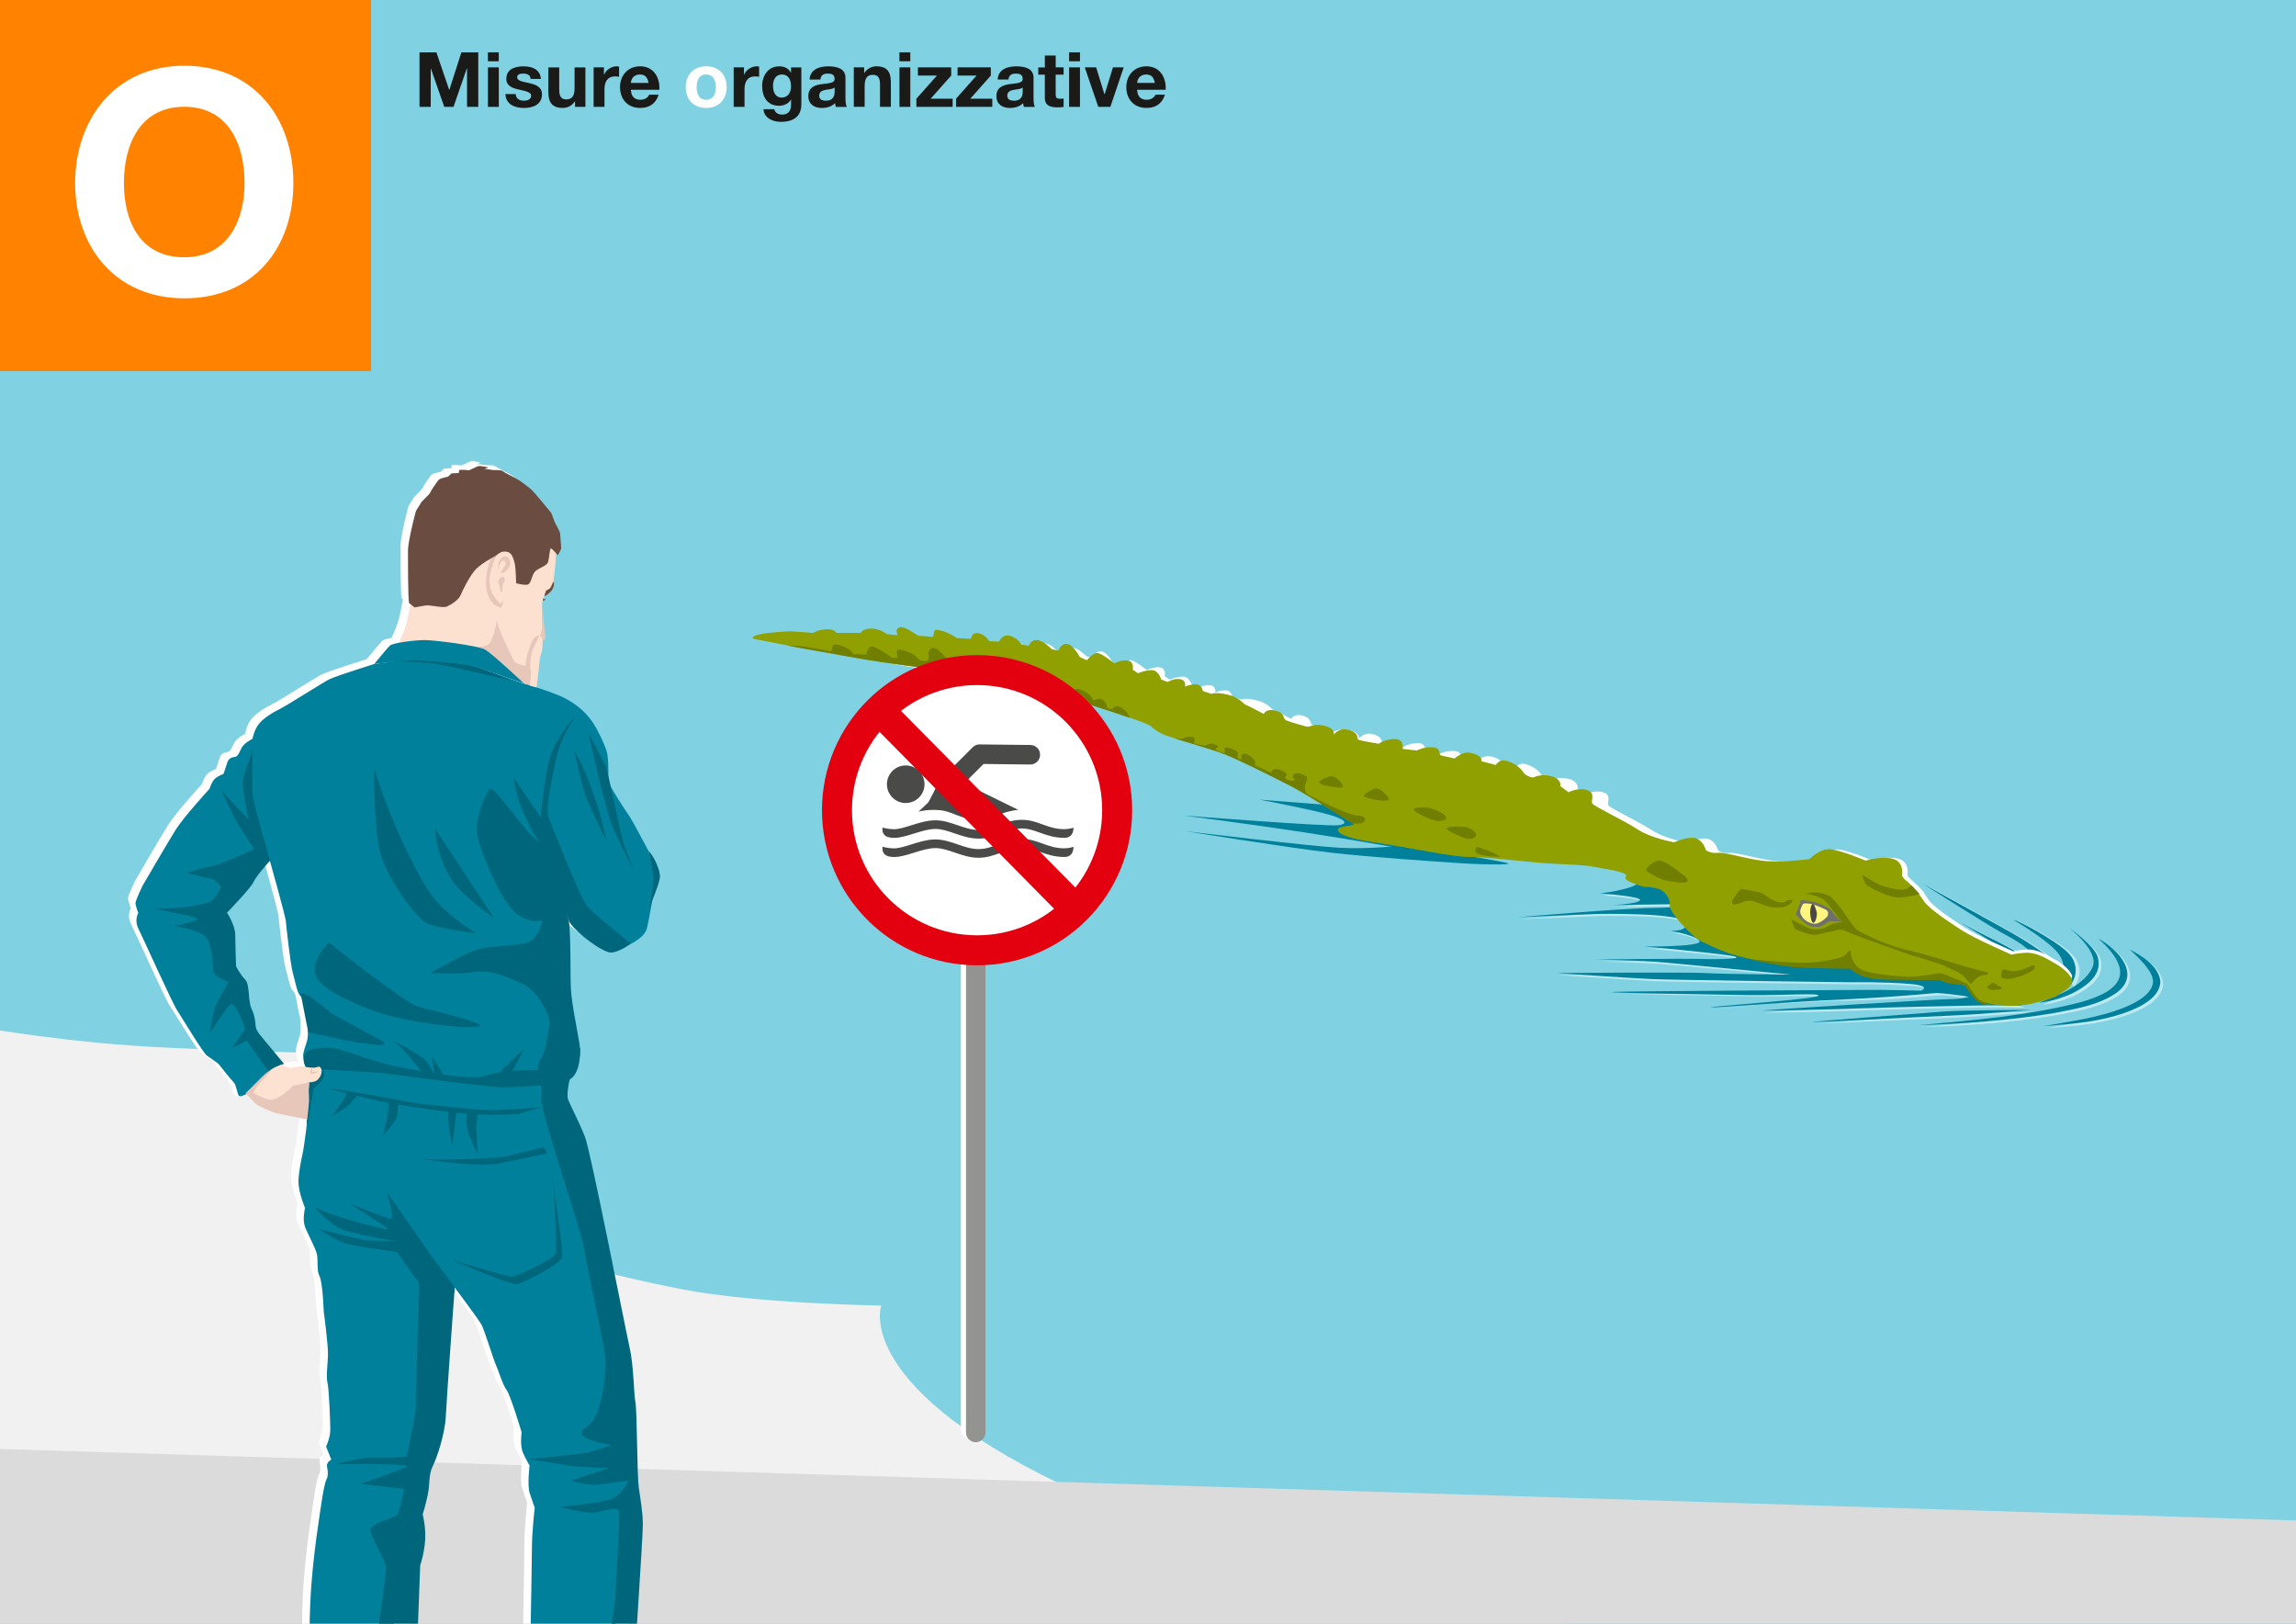 <?xml version="1.0" encoding="UTF-8"?><svg id="IT" xmlns="http://www.w3.org/2000/svg" xmlns:xlink="http://www.w3.org/1999/xlink" viewBox="0 0 841.89 595.28"><rect x="0" y="0" width="841.89" height="595.28" fill="#333333" stroke="none"/><defs><style>.cls-1{fill:#80d2e3;}.cls-2{fill:#6a4d40;}.cls-3{fill:#494948;}.cls-4{fill:#6f6f6e;}.cls-5{fill:#fff;}.cls-6,.cls-7{fill:none;}.cls-7{stroke:#e3000f;stroke-miterlimit:10;stroke-width:11px;}.cls-8{fill:#fde2d2;}.cls-9{fill:#717f00;}.cls-10{fill:#fce1d1;}.cls-11{fill:#ff8200;}.cls-12{fill:#4a4a49;}.cls-13{fill:#00809b;}.cls-14{fill:#dbdbdb;}.cls-15{fill:#00667b;}.cls-16{fill:#939392;}.cls-17{fill:#e7c7ba;}.cls-18{fill:#1a1a18;}.cls-19{fill:#bfe9f1;}.cls-20{clip-path:url(#clippath);}.cls-21{fill:#90a000;}.cls-22{fill:#f1f1f1;}.cls-23{fill:#fff680;}</style><clipPath id="clippath"><rect class="cls-6" x="0" y="0" width="841.89" height="595.28"/></clipPath></defs><g id="de"><g class="cls-20"><g id="Bild3"><polygon class="cls-22" points="854.14 606.53 -15.57 606.08 -15.57 -17.77 853.05 -7.15 854.14 606.53"/><path class="cls-1" d="M-14.38,375.4s30.02,5.67,62.93,7.94c32.9,2.27,98.71,3.4,98.71,3.4,0,0-22.76,14.09-5.74,36.78,17.02,22.69,50.82,37.92,108.91,49.21,26.82,5.22,72.7,5.91,72.7,5.91,0,0-11.35,30.63,73.75,69.21s221.25,53.51,221.25,53.51l241.67,1.13V-22.85L-13.25-27.38l-1.13,402.79Z"/><path class="cls-13" d="M516.64,309.99c-3.52,0-14.3,1.4-25.44.81-11.14-.59-56.49-6.07-56.49-6.07,0,0,37.73,6.07,52.98,7.83,15.25,1.76,38.12,3.23,46.34,3.81,8.21.59,21.99.88,18.48,0s-35.85-6.38-35.85-6.38Z"/><path class="cls-13" d="M518.07,311.77c-1.74-.29-23.24-4.07-39.85-6.62-21.08-3.23-44.16-6.15-44.16-6.15,0,0,52.73,4.12,56.78,3.54,4.05-.58,2.41-2.44-5.69-4.46-8.1-2.03-23.23-4.92-23.23-4.92l27.39,2.15s-14.49-7.25-18.46-9.69c-8.77-5.39-30.07-13.12-30.07-13.12l84.78,21.12-7.47,18.15Z"/><path class="cls-19" d="M748.77,368.3c.82,0,8.45-.82,15.15-5.08,5.38-3.43,7.42-7.04,6.33-11.41-1.09-4.37-10.59-10.94-10.59-10.94,0,0,10.41,8.1,8.87,13.69-1.11,4.02-6.29,8-11.21,10.18-4.92,2.19-8.55,3.56-8.55,3.56Z"/><path class="cls-19" d="M760.61,361.78s2.2-2.74,1.9-6.1c-.39-4.29-2.84-6.87-11.33-12.04-8.5-5.16-11.55-5.89-11.55-5.89,0,0,10.69,6.15,15.45,11.08,4.94,5.11,2.23,9.47,2.23,9.47l3.3,3.48Z"/><path class="cls-19" d="M755.57,357.2c-.79-4.21-2.45-5.71-8.65-9.87-4.66-3.13-8.8-5.35-18.43-10.67-8.57-4.73-22.05-12.14-22.05-12.14,0,0,23.66,15.14,29.55,18.28,8.31,4.43,8.71,5.61,11.53,8.33,1.82,1.76,2.47,4.47,2.47,4.47l5.58,1.6Z"/><path class="cls-19" d="M749.45,355.33s-4.55-4.33-19.11-11.37c-2.47-1.19-9.97-5.19-9.97-5.19,0,0,11.77,6.99,18.16,11.97,2.46,1.91,5.8,5.46,5.8,5.46l5.12-.86Z"/><path class="cls-19" d="M680.43,360.87c-2.78,0-65.01-.8-73.95-1.19-8.95-.4-34.79-2.19-34.79-2.19,0,0,48.31-.4,54.67,0,6.36.4,38.37.99,38.37.99,0,0-41.75-3.78-52.28-4.77s-26.64-1.19-26.64-1.19c0,0,32.2-.4,38.37-.2,6.16.2,18.69,0,11.33-1.19-7.36-1.19-31.01-3.38-31.61-3.38s20.28.2,20.28-1.79-10.54-3.98-10.54-3.98c0,0,6.96.4,5.17-3.18-1.79-3.58-32.2-2.98-32.2-2.98l-29.02,1.19s39.96-3.38,49.3-3.38,13.72-1.39,8.75-1.39-27.43.4-25.64.4,11.13-.4,12.33-1.79c1.19-1.39-14.51-2.58-14.51-2.58,0,0,10.54-1.19,13.72-3.58,3.18-2.39-8.35-7.36-8.35-7.36l57.25,21.67,67.79,19.48,13.72,7.16s-7.36,2.19-7.16,1.59-1.59-1.19-8.55-1.99-12.13-.6-12.13-.6c0,0,6.96-2.39-2.98-3.18-9.94-.8-20.67-.6-20.67-.6Z"/><path class="cls-19" d="M723.96,369.42s-31.01.6-40.16.99-37.57.99-36.58.8,64.21-4.17,68.58-4.17,8.15-.8,8.95-1.79c.8-.99-1.9-2.93-.75-2.76s18.44,6.93,18.44,6.93c0,0-10.73-.2-18.49,0Z"/><path class="cls-19" d="M745.63,371.01c-.6,0-17.3,1.59-31.81,2.19-14.51.6-49.3,2.19-48.31,2.19s39.96-3.18,48.11-3.78c8.15-.6,32.01-.6,32.01-.6Z"/><path class="cls-19" d="M717.01,364.25s-20.67,2.39-39.36,2.58-49.3,3.18-49.3,3.18c0,0,38.17-2.98,39.36-4.17,1.19-1.19-12.92-.4-26.24-.6-13.32-.2-51.29-.99-49.5-.8,1.79.2,91.45-.8,97.61-.8s27.43.6,27.43.6Z"/><path class="cls-19" d="M770.4,344.83c7.59,4.15,15.76,13.3,6.61,19.96-6.81,4.66-15.22,5.86-23.12,7.41-15.88,2.68-33.26,3.87-49.34,4.4,19.91-1.81,40.05-3.43,59.45-8.45,15.92-4.43,19.53-11.54,6.41-23.31h0Z"/><path class="cls-19" d="M781.97,348.89c4.51,2.25,10.84,6.33,11.19,11.82-.43,9.44-18.86,13.44-26.43,14.6-5.12.76-11.3,1.22-16.46,1.64,4.55-.78,10.81-1.82,15.25-2.71,6.64-1.37,24.46-5.52,24.96-13.59-.08-2.35-1.64-4.49-3.13-6.3-1.61-1.93-3.47-3.69-5.38-5.47h0Z"/><path class="cls-13" d="M747.77,367.55c.82,0,8.45-.82,15.15-5.08,5.38-3.43,7.42-7.04,6.33-11.41s-10.59-10.94-10.59-10.94c0,0,10.41,8.1,8.87,13.69-1.11,4.02-6.29,8-11.21,10.18s-8.55,3.56-8.55,3.56Z"/><path class="cls-13" d="M759.18,361.25s2.2-2.74,1.9-6.1c-.39-4.29-2.84-6.87-11.33-12.04-8.5-5.16-11.55-5.89-11.55-5.89,0,0,10.69,6.15,15.45,11.08,4.94,5.11,2.23,9.47,2.23,9.47l3.3,3.48Z"/><path class="cls-13" d="M754.14,356.66c-.79-4.21-2.45-5.71-8.65-9.87-4.66-3.13-8.8-5.35-18.43-10.67-8.57-4.73-22.05-12.14-22.05-12.14,0,0,23.66,15.14,29.55,18.28,8.31,4.43,8.71,5.61,11.53,8.33,1.82,1.76,2.47,4.47,2.47,4.47l5.58,1.6Z"/><path class="cls-13" d="M748.01,354.79s-4.55-4.33-19.11-11.37c-2.47-1.19-9.97-5.19-9.97-5.19,0,0,11.77,6.99,18.16,11.97,2.46,1.91,5.8,5.46,5.8,5.46l5.12-.86Z"/><path class="cls-13" d="M679.43,360.12c-2.78,0-65.01-.8-73.95-1.19s-34.79-2.19-34.79-2.19c0,0,48.31-.4,54.67,0,6.36.4,31.42.56,31.42.56,0,0-34.8-3.35-45.34-4.34-10.54-.99-26.64-1.19-26.64-1.19,0,0,32.2-.4,38.37-.2s18.69,0,11.33-1.19c-7.36-1.19-31.01-3.38-31.61-3.38s20.28.2,20.28-1.79-10.54-3.98-10.54-3.98c0,0,6.96.4,5.17-3.18-1.79-3.58-32.2-2.98-32.2-2.98l-29.02,1.19s39.96-3.38,49.3-3.38,13.72-1.39,8.75-1.39-27.43.4-25.64.4,11.13-.4,12.33-1.79-14.51-2.58-14.51-2.58c0,0,10.54-1.19,13.72-3.58,3.18-2.39-8.35-7.36-8.35-7.36l57.25,21.67,67.79,19.48,13.72,7.16s-7.36,2.19-7.16,1.59-1.59-1.19-8.55-1.99c-6.96-.8-12.13-.6-12.13-.6,0,0,6.96-2.39-2.98-3.18-9.94-.8-20.67-.6-20.67-.6Z"/><path class="cls-13" d="M722.96,368.67s-31.01.6-40.16.99c-9.14.4-37.57.99-36.58.8.99-.2,64.21-4.17,68.58-4.17s8.15-.8,8.95-1.79c.8-.99-1.9-2.93-.75-2.76s18.44,6.93,18.44,6.93c0,0-10.73-.2-18.49,0Z"/><path class="cls-13" d="M744.63,370.26c-.6,0-17.3,1.59-31.81,2.19-14.51.6-50.22,2.58-48.31,2.19.97-.2,39.96-3.18,48.11-3.78,8.15-.6,32.01-.6,32.01-.6Z"/><path class="cls-13" d="M716,363.5s-20.65,2.05-39.32,2.87c-23.11,1.01-50.31,3.37-49.34,2.89.64-.32,38.17-2.98,39.36-4.17s-12.97-.08-26.29-.28-51.22-.82-49.45-1.11c2.22-.37,91.45-.8,97.61-.8s27.43.6,27.43.6Z"/><path class="cls-13" d="M769.39,344.08c7.59,4.15,15.76,13.3,6.61,19.96-6.81,4.66-15.22,5.86-23.12,7.41-15.88,2.68-33.26,3.87-49.34,4.4,19.91-1.81,40.05-3.43,59.45-8.45,15.92-4.43,19.53-11.54,6.41-23.31h0Z"/><path class="cls-13" d="M780.97,348.14c4.51,2.25,10.84,6.33,11.19,11.82-.43,9.44-18.86,13.44-26.43,14.6-5.12.76-11.3,1.22-16.46,1.64,4.55-.78,10.81-1.82,15.25-2.71,6.64-1.37,24.46-5.52,24.96-13.59-.08-2.35-1.64-4.49-3.13-6.3-1.61-1.93-3.47-3.69-5.38-5.47h0Z"/><path class="cls-5" d="M753.7,351.93c-3.3-1.9-6.79-4.11-10.81-3.82-4.02.29-4.63.68-4.63.68,0,0-12.95-5.53-18.03-8.86s-11.56-7.63-13.15-10.21c-.43-.7-1.02-1.5-1.65-2.31.16-.04.25-.07.25-.07l-2.88-3.08-.06.05c-.79-.83-1.46-1.47-1.8-1.69-1.05-.69-1.77-2.1-1.51-1.94,0,0,.72-3.91-2.23-5.43-3.62-1.87-10.68.22-10.68.22,0,0-8.18-3.47-12.13-4-3.95-.53-7.73,3.46-7.73,3.46,0,0-7.51,1-14.19.78-6.68-.23-15.3-3.32-18.18-3-2.88.32-4.33-.98-4.33-.98,0,0-1.08-4.22-4.7-4.34-2.71-.09-6.52,1.58-6.52,1.58,0,0-8.08-1.37-12.97-4.58-4.88-3.2-15.41-8.08-16.02-9.15-.61-1.07,1.37-3.66-1.83-4.73-3.2-1.07-6.56.76-6.56.76l-2.9-2.14s.61-2.44-3.05-3.51c-3.66-1.07-6.25.31-6.25.31,0,0-.88.49-3.03-.89-.92-.59-1.6-3.2-6.39-4.8-2.95-.98-4.11,1.37-4.11,1.37l-5.15-1.34s.81-2.09-4.22-3c-2.48-.45-5.25,2.06-5.25,2.06,0,0-3-.74-4.54-1.02-1.54-.28.14-2.66-3.08-2.94-3.22-.28-5.74,1.12-5.74,1.12l-5.04-.56s.7-3.78-3.08-3.5c-3.78.28-5.32,1.68-5.32,1.68,0,0-7.14-1.12-7.42-1.54s.44-2.6-3.9-3.51c-2.88-.61-4.65,1.83-4.65,1.83,0,0,.7-2.1-3.08-3.08s-5.18.28-6.02.28-6.31-1.67-7.71-2.23c-1.4-.56-.15-2.44-3.65-3.43-3.5-.98-4.34,1.14-4.34,1.14,0,0-5.45-2.91-6.29-3.19s-2.3-2.68-6.5-3.66c-4.2-.98-5.69-.26-5.69-.26l-3.08-.98s-.28-2.52-2.8-2.38-3.5.84-3.5.84c0,0,.56-2.24-1.68-2.66s-4.48.98-4.48.98l-2.24-.84s-.98-3.36-3.36-3.36-4.9,1.12-4.9,1.12l-1.82-1.26s.56-2.8-1.68-3.22c-2.24-.42-4.9.98-4.9.98,0,0-4.2-3.5-5.88-3.64-1.68-.14-3.78,2.52-3.78,2.52l-2.52-1.12s-2.24-4.34-4.48-4.62c-2.24-.28-3.08,2.38-3.08,2.38l-2.38-.56s-3.08-3.22-5.32-3.22-2.8,2.1-2.8,2.1l-2.52-.56s-1.68-2.52-4.34-3.08c-2.66-.56-3.64,2.1-3.64,2.1l-3.5-.14s-1.12-2.24-3.64-2.8c-2.52-.56-2.8,1.96-2.8,1.96l-5.04-.28s-2.66-1.82-4.76-2.38c-2.1-.56-2.94-.98-3.22.14-.28,1.12-.42,1.82-.42,1.82l-5.32-.42s-4.22-3.01-5.9-3.01-1.67,1.33-1.67,1.33l.28,1.54-3.78-.42s-2.38-1.96-5.46-1.96-3.78,1.54-3.78,1.54h-8.54s-.56-1.54-3.92-1.26c-3.36.28-4.06,1.4-4.62,1.26s-7.7-.56-7.7-.56c0,0-2.38,0-7.7.56-5.32.56-7,1.82-4.62,2.24,1.76.31,6.83,1.31,11.11,2.16h0s0,0,.01,0c.68.13,1.34.26,1.96.38.07.01.14.03.2.04.18.04.36.07.54.1.15.03.3.06.45.09.3.06.59.12.87.17,4.34.84,10.65,1.82,17.23,3.08,6.58,1.26,23.25,3.78,27.73,4.06,4.48.28,23.95,3.64,29.42,4.62,5.46.98,14.85,3.92,26.19,7.56,1.49.48,2.99.96,4.47,1.44.06.02.12.04.18.06.7.22,1.39.45,2.07.67.05.02.1.03.15.05.69.22,1.38.45,2.05.67.04.01.09.03.13.04.69.22,1.36.45,2.03.66.03,0,.05.02.08.03,2.08.68,4.02,1.34,5.74,1.93,4,1.39,6.82,2.48,7.34,3,1.12,1.12,3.36,2.66,6.02,3.5,1.41.45,2.19.69,2.61.83h0c.28.09.4.13.45.14,0,0,0,0,0,0,0,0,.01,0,.01,0,0,0,9.95,2.94,14.99,4.62,5.04,1.68,18.07,8.26,24.93,11.77,6.86,3.5,20.87,12.75,22.41,13.45,1.54.7,13.68,1.98,11.16,2.68-2.52.7-17.04,2.08-3.74,4.04,13.31,1.96,28.29,5.32,33.76,5.18,5.46-.14,20.59,1.82,27.31,2.24,6.72.42,13.87.56,16.95,1.26,3.08.7,12.89,1.82,11.21,3.5-1.21,1.21,4.12,2.94,6.73,3.7-.83-.43,4.42.11,5.8,1.03,1.84,1.23,8.69.88,8.41,2.98-.28,2.1,2.03,13.3,5.95,15.26,3.92,1.96,8.68,4,12.61,5.04,0,0,2.16.57,5.25,1.25-.35-.02-.58-.02-.66,0,0,0,9.07,2.04,14.07,2.59,5,.56,21.29.74,21.29.74,0,0,1.48,1.3,3.42,2.22,1.94.93,4.26,1.2,6.85,1.48,2.59.28,21.01.28,21.01.28,0,0,1.2.28,2.41.83,1.2.56,6.94.99,6.94.99,0,0,1.02,2.06,3.52,4.84,2.5,2.78,6.29,2.08,6.29,2.08,0,0-2.22-.32-3.94-1.24,2.8,1.2,7.07,1.62,11.3,1.6,5.72-.03,11.42-2.09,13.59-2.75,2.18-.65,1.73-1.01,4.42-2.54s2.86-3.67,2.86-3.67c-.34-1.58-2.73-4.08-6.02-5.98Z"/><path class="cls-21" d="M637.03,350.44s11.68,3.11,19.98,3.46,21.7.96,21.7.96c0,0,4.63,3.51,14.83,3.85,10.2.34,15.06.22,15.06.22,0,0,2.09-.23,3.42.25s8.48,2.02,8.48,2.02c0,0,1.47,1.74,3.65,4.25s8.2,3.32,14.13,3.29c5.93-.03,11.83-2.17,14.08-2.84,2.25-.68,1.79-1.05,4.58-2.63,2.79-1.58,2.96-3.81,2.96-3.81-.35-1.64-2.82-4.22-6.24-6.19-3.41-1.97-7.03-4.26-11.2-3.96s-4.79.7-4.79.7c0,0-13.41-5.73-18.67-9.17-5.26-3.45-11.98-7.9-13.62-10.58-1.64-2.67-5.38-6.7-6.37-7.35-1.09-.72-1.83-2.18-1.57-2.01,0,0,.75-4.05-2.31-5.62-3.75-1.93-11.07.23-11.07.23,0,0-8.47-3.59-12.56-4.14s-8,3.58-8,3.58c0,0-7.78,1.04-14.7.8-6.92-.24-15.85-3.44-18.83-3.1-2.99.33-4.48-1.01-4.48-1.01,0,0-1.12-4.37-4.87-4.5-2.8-.1-6.75,1.64-6.75,1.64,0,0-8.37-1.42-13.43-4.74-5.06-3.32-15.96-8.37-16.59-9.48-.63-1.11,1.42-3.79-1.9-4.9s-6.79.79-6.79.79l-3-2.21s.63-2.53-3.16-3.63-6.48.32-6.48.32c0,0-.91.51-3.14-.93-.96-.62-1.66-3.31-6.62-4.97-3.06-1.02-4.26,1.42-4.26,1.42l-5.33-1.39s.84-2.16-4.37-3.11c-2.57-.47-5.44,2.13-5.44,2.13,0,0-3.11-.76-4.7-1.05-1.6-.29.15-2.76-3.19-3.05-3.34-.29-5.95,1.16-5.95,1.16l-5.22-.58s.73-3.92-3.19-3.63-5.51,1.74-5.51,1.74c0,0-7.4-1.16-7.69-1.6s.46-2.69-4.04-3.64c-2.98-.63-4.81,1.9-4.81,1.9,0,0,.73-2.18-3.19-3.19-3.92-1.02-5.37.29-6.24.29s-6.54-1.73-7.99-2.31-.16-2.53-3.78-3.55-4.49,1.18-4.49,1.18c0,0-5.64-3.02-6.51-3.31s-2.38-2.77-6.73-3.79c-4.35-1.02-5.89-.27-5.89-.27l-3.19-1.02s-.29-2.61-2.9-2.47c-2.61.15-3.63.87-3.63.87,0,0,.58-2.32-1.74-2.76s-4.64,1.02-4.64,1.02l-2.32-.87s-1.02-3.48-3.48-3.48-5.08,1.16-5.08,1.16l-1.89-1.31s.58-2.9-1.74-3.34c-2.32-.44-5.08,1.02-5.08,1.02,0,0-4.35-3.63-6.09-3.77s-3.92,2.61-3.92,2.61l-2.61-1.16s-2.32-4.5-4.64-4.79-3.19,2.47-3.19,2.47l-2.47-.58s-3.19-3.34-5.51-3.34-2.9,2.18-2.9,2.18l-2.61-.58s-1.74-2.61-4.5-3.19c-2.76-.58-3.77,2.18-3.77,2.18l-3.63-.15s-1.16-2.32-3.77-2.9-2.9,2.03-2.9,2.03l-5.22-.29s-2.76-1.89-4.93-2.47-3.05-1.02-3.34.15-.44,1.89-.44,1.89l-5.51-.44s-4.37-3.12-6.11-3.12-1.73,1.38-1.73,1.38l.29,1.6-3.92-.44s-2.47-2.03-5.66-2.03-3.92,1.6-3.92,1.6h-8.85s-.58-1.6-4.06-1.31-4.21,1.45-4.79,1.31-7.98-.58-7.98-.58c0,0-2.47,0-7.98.58-5.51.58-7.25,1.89-4.79,2.32s11.17,2.18,15.67,3.05c4.5.87,11.03,1.89,17.85,3.19,6.82,1.31,24.08,3.92,28.73,4.21,4.64.29,24.81,3.77,30.47,4.79,5.66,1.02,15.38,4.06,27.13,7.83,11.75,3.77,23.94,7.69,25.1,8.85,1.16,1.16,3.48,2.76,6.24,3.63s3.19,1.02,3.19,1.02c0,0,10.3,3.05,15.52,4.79,5.22,1.74,18.72,8.56,25.83,12.19s21.62,13.2,23.21,13.93-1.74.73-4.35,1.45-1.74,3.48,12.04,5.51c13.78,2.03,29.31,5.51,34.97,5.37s21.33,1.89,28.29,2.32,14.36.58,17.56,1.31c3.19.73,13.35,1.89,11.61,3.63-1.74,1.74,9.6,4.51,8.27,4.21-4.45-1.02,2.99-.45,4.71.69,1.91,1.27,3.42,3.51,3.13,5.69-.29,2.18,7.69,11.17,11.75,13.2,4.06,2.03,8.99,4.15,13.06,5.22Z"/><path class="cls-23" d="M661.17,330.66s-1.63,3.18-1.19,4.44,3.43,4.22,5.03,4.15c1.6-.07,6.34-3.22,6.34-3.22,0,0,.77-1.84-.88-2.82s-6.56-2.48-7.33-2.62-1.98.07-1.98.07Z"/><path class="cls-4" d="M658.95,333.96c.7-1.44,1.41-4,1.41-4,0,0,3.71.2,6.41,1.25,2.7,1.05,4.52,1.95,5.28,3.22.76,1.27,2.96,3.36,2.96,3.36,0,0-2.44.15-3.35-.24s-1.54-1.67-1.54-1.67c0,0,.79-1.69-.64-2.39s-4.02-1.89-5.9-2.17-2.46.03-2.46.03c0,0-1.14,2.01-1.03,2.98s.26,1.11,1.06,2.42c-.28-.34-1.85-.87-2.68-1.6.2-.39.47-1.2.47-1.2Z"/><path class="cls-4" d="M660.37,335.43s.43,1.37,2.4,2.46c1.98,1.09,3.26.84,4.19.4,2.33-1.08,3.55-2.91,3.55-2.91l2.01,2.34s-.53-.32-1.94.22-2.2,1.8-4.15,1.88c-1.57.07-3.02-.21-4.4-1.31l-1.38-1.1s-2.4-2.28-2.17-2.21,1.89.22,1.89.22Z"/><path class="cls-3" d="M664.38,331.63c-.25.34-.73,1.58-.63,3.23.08,1.35.56,3.77,1.31,3.43s1.35-2.83,1.09-3.87-.94-2.86-1.2-2.91-.28-.28-.58.12Z"/><path class="cls-9" d="M745.22,353.92c-1.3.52-3.4,1.84-6.41,2.07-3.01.22-4.32-1.43-4.72.08-.39,1.51-.64,2.32.29,2.56.93.23,2.78.7,7.2-1.03,4.42-1.73,4.53-2.76,4.53-2.76,0,0,.3-1.38-.89-.91Z"/><path class="cls-9" d="M733.49,361.76c-2.11-.78-2.14-2.01-3.29-1.21-1.15.8-2.09,1.47-1.01,2.03,1.08.56,3.53.39,4.5-.05s-.2-.77-.2-.77Z"/><path class="cls-9" d="M713.65,354.41c1.61.83,3.78,1.6,5.73,2.96s3.07,4.27,3.82,2.95,2.95-2.81,4.08-2.82,3.76-.64-.51-1.52c-4.26-.87-19.46-5.93-27.54-7.73-8.08-1.8-17.62-6.59-20.33-8.65s-3.1-1.57-5.87-1.15c-2.77.42-2.63,1.64-3.73,1.88s-.86,1.33,1.37,1.2c2.24-.14,3.78-1.44,6.18-.13s23.71,8.72,23.71,8.72c6.17,1.79,11.65,3.54,13.09,4.28Z"/><path class="cls-9" d="M661.59,327.81c1.53-.4,6.31,1.1,7.83,2.61s6.49,8.73,7.21,9.1,4.09,1.34,4.09,1.34c0,0-1.68-1.95-4.51-6.14-2.83-4.19-5.07-6.07-5.07-6.07,0,0-2.99-1.58-5.57-1.52s-3.98.67-3.98.67Z"/><path class="cls-9" d="M699.72,325.46c-.95,1.57-8.55.06-11.43-1.54-2.88-1.59-5.43-3.22-5.43-3.22,0,0,.58,3.2,1.92,4.06,1.33.86,8.17,4.6,11.96,4.29,3.79-.31,7.18-1.25,7.18-1.25l-2.99-3.2-1.22.85Z"/><path class="cls-9" d="M671.06,339.12c-1.24.98-4.88,2.28-7.58,1.23s-6.83-3.43-6.83-3.43l1.53,3.66s5.25,2.68,8.55,1.97c3.3-.71,7.03-1.57,6.46-1.62s-2.13-1.8-2.13-1.8Z"/><path class="cls-9" d="M655.73,330.01c-1.21.13-.8,1.48-4.11.57s-4.08-2.97-7.15-3.59-6.12-1.14-6.12-1.14c0,0-5.05,5.6-2.57,5.75s4.1-2.6,8.71-.65c4.61,1.95,6.75,1.92,8.86,1.69,2.12-.24,3.37-1.45,3.82-2.25s-.8-.45-1.43-.38Z"/><path class="cls-9" d="M410.65,259.12c-1.91-.91-2.84.9-2.84.9l-1.95-.45s.3-1.95-1.8-3.14c-1.64-.94-2.89,1.07-3.44-.15-.56-1.22-1.78-2.29-3.89-3.29-2.11-1-2.98-.08-3.42.7-.45.78.46,1.05-1.89.56-.97-.21-.55-2.87-3.21-3.95-1.45-.58-2.39,1.65-2.39,1.65l-2.52-.59s-1-3.45-3.23-3.12c-2.23.33-2.67,2-2.67,2l-3.45-1.11s-1-3.12-3.12-4.01c-2.11-.89-2.56.22-2.67,1.11-.11.89-.45,1.56-.45,1.56,0,0-3.78-2.56-5.12-3.78-1.34-1.22-2.78-.78-3.23.11-.45.89-.67,2-.67,2,0,0-1.78-2.11-4.01-3.9s-3.56-2.11-3.34-1c.22,1.11.33,2.34.33,2.34,0,0-2.34-.22-4.34-2-2-1.78-3.45-3.9-4.79-4.01-1.34-.11-2.42,1.28-2.09,2.72.33,1.45-.6,2.1-.6,2.1l-2.39-.15s-2.15-2.66-5.27-3.55c-3.12-.89-3.34-.56-3.34.45s.22,2.11.22,2.11l-2-.11s-4.79-3.45-6.9-4.01c-2.11-.56-2.45,2.89-2.45,2.89l-4.9-.22s-.45-1.56-3.56-2.78c-3.12-1.22-4.01-.67-4.01.11s-.56,1.67-.56,1.67c0,0-7.12-1.34-9.91-1.78-1.11-.18-3.62-.3-6.24-.39,1.55.3,3,.59,4.16.81,4.5.87,11.03,1.89,17.85,3.19,6.82,1.31,24.08,3.92,28.73,4.21,4.64.29,24.81,3.77,30.47,4.79,5.66,1.02,15.38,4.06,27.13,7.83,6.3,2.02,12.72,4.08,17.5,5.74-.66-.83-.91-2.71-3.76-4.06Z"/><path class="cls-9" d="M617.92,321.33c-4.63-3.55-8.4-6.57-10.45-5.71s-4.52,2.91-3.66,3.66c.86.75,4.42,3.02,7.11,3.55s6.57,1.08,7.54.54c.97-.54-.54-2.05-.54-2.05Z"/><path class="cls-9" d="M641.79,351.73c.81-.2,15.05,1.73,23.26,1.08,3.45-.27,9.49-1.41,10.9-2.22s2.62-3.23,2.62-1.62,1.21,5.25,4.24,6.66c3.03,1.41,13.53,2.42,17.77,2.42s9.69-1.41,11.1-1.21,9.69,3.84,9.69,3.84c0,0,2.83,4.85,4.64,6.06s4.64,1.62,4.64,1.62c0,0-3.93.73-6.52-2.15-2.59-2.88-3.64-5.01-3.64-5.01,0,0-5.95-.45-7.19-1.03s-2.49-.86-2.49-.86c0,0-19.08,0-21.76-.29s-5.08-.58-7.09-1.53-3.55-2.3-3.55-2.3c0,0-16.87-.19-22.05-.77-5.18-.58-14.57-2.68-14.57-2.68Z"/><path class="cls-9" d="M497.88,299.01c-3.78-.13-14.85-5.99-17.58-7.29-2.74-1.3-1.75-4.21-1.22-5.51.52-1.3.37-1.72-2.4-2.62-2.12-.69-3.28,1.1-2.24,1.75s-.52,1.3-2.08.65c-1.56-.65-1.17-1.17-.65-1.56.52-.39-.69-1.89-3.04-2.41-2.34-.52-2.43,1.24-2.43,1.24,0,0-2.61-1.05-5.5-2.36-1.68-.76.51-.85-1.05-2.55-1.56-1.69-3.48-2.52-4.26-1.74-.78.78.65,2.21-1.04,1.69-1.69-.52.66-2.19-1.29-3.1-1.95-.91-3.99-1.77-4.12-.6-.13,1.17.72,1.75-.45,1.36-1.17-.39-3.78-.91-2.47-1.69,1.3-.78,0-1.17-1.3-1.56-1.3-.39-2.74.65-2.74.65,0,0-5.21-.65-4.3-1.17s-.13-1.95-.13-1.95c0,0-3-.39-3.52.39-.23.35-1.62.31-3.1.16.39.12.48.16.48.16,0,0,10.3,3.05,15.52,4.79,5.22,1.74,18.72,8.56,25.83,12.19,7.11,3.63,21.62,13.2,23.21,13.93,0,0,1.61.3,3.18-.09,1.56-.39,2.47-2.61-1.3-2.74Z"/><path class="cls-9" d="M549.99,314.13c-1.82-1.68-8.36-3.7-8.36-3.7,0,0-1.82,1.68.55,2.69,2.36,1.01,7.82,1.01,7.82,1.01Z"/><path class="cls-9" d="M533.81,303.03c-1.83,0-4.91.34-2.36,1.68,2.55,1.35,6.91,3.7,8.91,2.52,2-1.18.36-2.52-1.09-3.36-1.45-.84-3.45-.84-5.45-.84Z"/><path class="cls-9" d="M522.72,295.97c-2.73,0-6,.17-3.27,1.85,2.73,1.68,6.73,3.53,8.91,3.19,2.18-.34,2.73-1.35.73-2.69-2-1.35-5.27-2.35-6.36-2.35Z"/><path class="cls-9" d="M500.36,292.1c2.68,1.24,10.18,2.35,8.73.34-1.45-2.02-3.64-4.04-5.45-3.19-1.82.84-4.36,2.35-3.27,2.86Z"/><path class="cls-9" d="M486.55,288.07c2.55.5,6.18,1.35,5.82,0-.36-1.35-3.09-4.2-5.09-3.36s-4.36,1.68-3.27,2.52,2.55.84,2.55.84Z"/><path class="cls-5" d="M355.9,527.47c-1.98,0-3.58-1.6-3.58-3.58v-181.1c0-1.98,1.6-3.58,3.58-3.58s3.58,1.6,3.58,3.58v181.1c0,1.98-1.6,3.58-3.58,3.58Z"/><path class="cls-16" d="M357.79,528.73c-1.98,0-3.58-1.6-3.58-3.58v-181.1c0-1.98,1.6-3.58,3.58-3.58s3.58,1.6,3.58,3.58v181.1c0,1.98-1.6,3.58-3.58,3.58Z"/><circle class="cls-5" cx="358.29" cy="297.07" r="53.12"/><circle class="cls-7" cx="358.27" cy="297.03" r="51.37"/><circle class="cls-12" cx="332.11" cy="287.51" r="6.89"/><path class="cls-12" d="M345.12,296.91c-.49,0-1-.1-1.48-.32-1.8-.82-2.6-2.94-1.78-4.74l2.3-5.07c.18-.39.43-.75.73-1.05l11.77-11.77c.68-.68,1.61-1.1,2.57-1.05l18.61.21c1.98.02,3.56,1.64,3.54,3.62-.02,1.96-1.62,3.54-3.58,3.54-.01,0-.03,0-.04,0l-17.11-.2-10.24,10.24-2.03,4.48c-.6,1.32-1.9,2.1-3.26,2.1Z"/><path class="cls-12" d="M336.78,297.59l3.66-3.48,3.82-7.26,9.15.26,20.09,9.86s-.37-.25-3.94.62-5.79,2.83-8.63,3.08-4.44.12-7.77-.99c-3.33-1.11-5.58-2.38-8.41-2.64-4.81-.44-7.98.54-7.98.54Z"/><path class="cls-12" d="M390.3,307.17c-3.72,0-6.56-1.02-9.05-1.92-2.17-.78-4.22-1.52-6.64-1.52s-4.83.85-7.28,1.75c-2.63.97-5.35,1.97-8.51,1.97s-6.01-.97-8.74-1.91c-2.44-.84-4.73-1.63-7.05-1.63-2.52,0-5.26.86-7.91,1.69-2.6.81-5.05,1.58-7.33,1.58-1.34,0-2.89-.26-3.66-1.27s-.54-2.5-.54-2.5c0,0,2.14.59,4.2.59,1.79,0,4.02-.7,6.38-1.44,2.88-.9,5.85-1.83,8.86-1.83,2.84,0,5.51.92,8.08,1.8,2.6.89,5.05,1.74,7.7,1.74s4.93-.86,7.41-1.77c2.6-.96,5.29-1.95,8.38-1.95s5.39.87,7.72,1.71c2.47.89,4.81,1.73,7.97,1.73,1.5,0,3.34-.53,3.34-.53,0,0,.22,3.71-3.34,3.71Z"/><path class="cls-12" d="M390.3,314.19c-3.72,0-6.56-1.02-9.05-1.92-2.17-.78-4.22-1.52-6.64-1.52s-4.83.85-7.28,1.75c-2.63.97-5.35,1.97-8.51,1.97s-6.01-.97-8.74-1.91c-2.44-.84-4.73-1.63-7.05-1.63-2.52,0-5.26.86-7.91,1.69-2.6.81-5.05,1.58-7.33,1.58-1.34,0-2.89-.26-3.66-1.27s-.54-2.5-.54-2.5c0,0,2.14.59,4.2.59,1.79,0,4.02-.7,6.38-1.44,2.88-.9,5.85-1.83,8.86-1.83,2.84,0,5.51.92,8.08,1.8,2.6.89,5.05,1.74,7.7,1.74s4.93-.86,7.41-1.77c2.6-.96,5.29-1.95,8.38-1.95s5.39.87,7.72,1.71c2.47.89,4.81,1.73,7.97,1.73,1.5,0,3.34-.53,3.34-.53,0,0,.22,3.71-3.34,3.71Z"/><line class="cls-7" x1="325.6" y1="263.61" x2="391.58" y2="330.47"/></g><polygon id="Balken" class="cls-14" points="860.97 558.03 -16.74 530.7 -16.63 607.67 863.17 608.24 860.97 558.03"/><g id="figur3"><path class="cls-5" d="M218.26,345.82c2.59,1.3,10.37-1.62,10.37-1.62,0,0,5.01-2.36,5.87-5.62.45-1.7,1.27-6.2,1.95-10.11,1.15-2.86,2.88-7.38,2.88-8.89,0-2.27-1.94-7.13-4.21-9.4,0,0-6.28-11.94-7.48-13.49-1-1.29-4.81-7.27-6.36-10.1-.31-1.41-.61-2.73-.88-3.89-.06-2.8.06-6.91-.66-9.19-1.03-3.26-3.95-9.27-6.18-12.02-2.23-2.75-6.05-4.65-12.06-7.05-2.54-1.02-6.23-1.99-8.59-2.75.01-.08,1.25-2.35,1.36-3.21.16-1.18.36-2.8.54-4.29.15-1.3.25-2.51.31-3.43.05-.38.08-.62.08-.62,0,0-.02.04-.05.09,0-.08,0-.15.01-.22.53-1.8,1.05-3.62,1.05-4.33s.1-1.67.04-2.53c.69-.3,1.12-.29,1-2.02-.13-1.78-.46-4.29-.53-5.14-.07-.86-.66-6.46-.66-6.46,0,0,.06,3.21.06,5.84l-.06-5.84s.34-1.97,1.02-3.08c.51.1,1.33-.49,2.14-1.29,1.04-1.04,1.46-2.57,1.3-3.38,0,0-.1-2.38.15-3.88.16-.96.42-4.4.59-6.74.31.35.53.62.53.62,0,0,1.25-2,1.25-2.63s-.38-4.5-.38-5.25-1.88-4-1.88-4l-1.38-3.63s-6.5-8-7.63-8.88-4-3.13-5.25-3.75c-1.25-.63-4.38-2.25-5-2.75-.63-.5-3.38-.25-3.75-.38-.38-.13-2.88-.37-2.88-.37l1.5-.5s-2.75-.75-3.75-.5c-1,.25-3.38,1.75-3.88,1.5-.5-.25-3.13-.13-3.13-.13l-.12,1.13-2.63.13-1.38,1.25s-3,.5-3.5,1.25c-.5.75-2.5,3.38-2.88,4.38-.37,1-3.38,3.38-3.63,4.13-.25.75-1.5,2-1.88,3.38-.37,1.38-2.75,10.75-2.75,14s0,16.5.38,19.13l.51.42c-.29,1.67-.81,4.52-1.39,6.83-.63,2.5-2.01,5.7-2.76,7.32-1.71.32-3.03.69-3.4,1.06-1.02,1.02-5.71,6.72-5.71,6.72h0s-14.06,4.41-16.47,5.61c-2.4,1.2-15.28,9.44-18.03,10.82-2.75,1.37-6.18,3.43-7.9,5.67-1.72,2.23-2.23,5.32-2.23,5.32,0,0-3.09,1.55-3.95,3.26-.86,1.72-1.37,2.92-2.06,3.26-.69.34-2.58,0-3.26,2.23-.69,2.23-1.37,4.12-1.37,4.12,0,0-1.89.69-3.09,1.72-1.2,1.03-2.06,3.78-2.06,3.78,0,0-9.44,10.3-12.36,14.94-2.92,4.64-12.19,20.6-12.19,20.6,0,0-2.58,5.32-2.58,6.35s1.03,3.61,1.03,3.61c0,0-1.55,2.58,0,5.67,1.55,3.09,12.53,27.47,14.25,30.05,1.72,2.58,10.23,16.71,11.6,17.57,1.37.86,4.12,2.92,4.12,2.92,0,0,4.02,4.92,5.05,5.95s2.5,6.37,3.36,6.71c.47.19,1.24-.05,2.18-.52.57.58,1.2-1.47,2.08-.42,1.13,1.35,5.89,4.92,8.29,5.52s11.12,2.1,11.12,2.1c0,0-1.27,9.95-1.61,11.66-.34,1.72-1.72,7.55-1.72,11.33s2.4,9.61,2.4,9.61c0,0-1.03,4.12,0,6.87s3.61,7.21,4.29,9.79c.69,2.58-.17,5.92,1.03,8.32,1.2,2.4,1.55,13.02,1.55,13.02,0,0,1.72,12.53,1.55,16.14-.17,3.61-.69,8.07-.17,9.96.52,1.89,1.03,14.25,1.03,17.17s-1.55,6.18-1.55,6.18l1.89,4.76s-1.89,1.03-1.55,2.58c.34,1.55.52,3.26-.17,4.64s-1.37,5.15-2.06,9.96-2.58,15.97-3.61,30.05-.34,33.65-.34,33.65l22.38-.31c-.15,1.02-.23,1.61-.23,1.61l16.64-2.12,1.57-41.18s1.51-4.54,1.82-9.38c.3-4.84-.91-9.38-.91-9.38,0,0,.91-2.72,1.82-6.96s.3-7.56,1.82-10.59c1.51-3.03,4.54-11.8,4.84-18.46.3-6.66,3.27-47.17,3.27-47.17,0,0,8.79,11.74,9.82,13.63,1.03,1.89,4.56,13.32,5.25,14.69.69,1.37,2.58,7.55,3.95,9.27,1.37,1.72,5.49,15.45,5.49,15.45,0,0-.69,4.81.52,7.55,1.2,2.75,2.4,4.64,2.4,4.64,0,0-.86,7.21,0,9.96.86,2.75,1.89,5.49,1.89,5.49,0,0-1.03,8.93-1.03,14.94s-.86,50.65-.86,50.65l26.17-.72,11.75.29s3.63-53.86,3.63-58.7-.91-9.68-1.51-13.92c-.61-4.24-.61-28.14-1.21-31.17-.61-3.03-.61-13.31-2.12-19.97-1.51-6.66-14.22-71.71-16.34-77.16-2.12-5.45-5.45-16.94-6.05-18.76-.61-1.82.3-9.99.61-11.8.3-1.82,2.72-3.33,2.72-7.87s-1.21-11.5-1.51-16.94c-.3-5.45-.91-16.64-1.69-23.98.65,2.27,9.72,8.75,12.31,10.05ZM188.39,248.42s-.01.03-.01.03l-2.91-1.05c1.2.42,2.22.77,2.93,1.01ZM102.12,335.83c.17,1.89,1.72,16.14,2.58,19.06.86,2.92,1.55,7.38,2.75,8.41.41.35.7.98.93,1.75l1.41,7.3s.05-.06.13-.15c.38,2.63.47,6.16-.06,7.75-.69,2.06-1.37,3.95-1.37,5.32,0,.91.53,2.87.88,4.09-.4-.06-.78-.14-1.1-.22-1.12-.28-3.63.77-5.09.42-1.19-.28-2.14-.83-2.45-1.04l.71-.34-9.24-11.14-1.08-2.1c-.08-1.45-.37-4.5-1.48-6.73-1.51-3.03-.61-9.08-2.42-10.89-1.82-1.82-3.33-4.84-3.33-4.84,0,0-.3-7.87-.3-11.5s-3.03-8.17-3.03-8.17c0,0,8.78-9.08,9.68-11.2.91-2.12,6.05-7.87,6.05-7.87,0,0,5.67,20.18,5.84,22.07Z"/><path class="cls-13" d="M137.23,243.42s-14.06,4.41-16.47,5.61c-2.4,1.2-15.28,9.44-18.03,10.82-2.75,1.37-6.18,3.43-7.9,5.67s-2.23,5.32-2.23,5.32c0,0-3.09,1.55-3.95,3.26s-1.37,2.92-2.06,3.26-2.58,0-3.26,2.23c-.69,2.23-1.37,4.12-1.37,4.12,0,0-1.89.69-3.09,1.72-1.2,1.03-2.06,3.78-2.06,3.78,0,0-9.44,10.3-12.36,14.94-2.92,4.64-12.19,20.6-12.19,20.6,0,0-2.58,5.32-2.58,6.35s1.03,3.61,1.03,3.61c0,0-1.55,2.58,0,5.67,1.55,3.09,12.53,27.47,14.25,30.05,1.72,2.58,9.61,15.8,10.99,16.65s4.12,2.92,4.12,2.92c0,0,4.64,5.84,5.67,6.87s1.2,4.64,2.06,4.98,3.96-1.54,3.96-1.54l9.09-9.79-13.22-25.75-8.07-28.67,13.22-17.51,6.18-3.01s5.67,20.18,5.84,22.07c.17,1.89,1.72,16.14,2.58,19.06s1.55,7.38,2.75,8.41,1.37,4.46,2.06,6.87c.69,2.4,1.03,7.73.34,9.79-.69,2.06-1.37,3.95-1.37,5.32s1.2,5.15,1.2,5.15l.41,18.04s-1.27,9.95-1.61,11.66c-.34,1.72-1.72,7.55-1.72,11.33s2.4,9.61,2.4,9.61c0,0-1.03,4.12,0,6.87s3.61,7.21,4.29,9.79c.69,2.58-.17,5.92,1.03,8.32s1.55,13.02,1.55,13.02c0,0,1.72,12.53,1.55,16.14-.17,3.61-.69,8.07-.17,9.96s1.03,14.25,1.03,17.17-1.55,6.18-1.55,6.18l1.89,4.76s-1.89,1.03-1.55,2.58.52,3.26-.17,4.64c-.69,1.37-1.37,5.15-2.06,9.96-.69,4.81-2.58,15.97-3.61,30.05-1.03,14.08-.34,33.65-.34,33.65l25.07-.34,9.44-34.34,8.36-54.67,10.15-54.59s8.79,11.74,9.82,13.63,4.56,13.32,5.25,14.69c.69,1.37,2.58,7.55,3.95,9.27,1.37,1.72,5.49,15.45,5.49,15.45,0,0-.69,4.81.52,7.55,1.2,2.75,2.4,4.64,2.4,4.64,0,0-.86,7.21,0,9.96.86,2.75,1.89,5.49,1.89,5.49,0,0-1.03,8.93-1.03,14.94s-.86,50.65-.86,50.65l28.57-.78,7.73-57.69,1.72-31.93-10.47-58.03-12.36-55.63-5.67-19.06,3.61-29.36-.17-34.85,19.23,15.28,4.95-.22s5.01-2.36,5.87-5.62,3.09-16.83,3.09-16.83l-2.48-11.58s-6.28-11.94-7.48-13.49-6.42-9.82-6.99-11.35c-.57-1.53.12-8.57-.91-11.83-1.03-3.26-3.95-9.27-6.18-12.02s-5.84-6.18-11.85-8.58c-6.01-2.4-13.33-4.46-13.33-4.46l-28.74-10.31-25.08,3.49Z"/><path class="cls-15" d="M143.21,242.36s11.63.32,15.66.81c4.04.48,28.42,6.3,28.42,6.3,0,0-7.28-3.1-11.55-4.62-4.27-1.52-18-2.97-21.71-3.29s-10.82.81-10.82.81Z"/><path class="cls-15" d="M188.53,285.39c.32,7.78,6.48,19.44,9.07,23.33,2.59,3.89,10.37,26.57,11.02,28.84.65,2.27,9.14,9.74,14.48,11.52,2.75.92,8.21-3.1,8.21-3.1,0,0-12.96-10.37-15.88-13.61s-14.28-32.83-14.28-32.83c-1.3-3.24,1.67-16.09,2.97-22.25,1.3-6.16,6.45-14.26,6.45-14.26,0,0-6.48,7.13-8.75,14.26-2.27,7.13-3.56,22.36-3.56,22.36l-9.72-14.26Z"/><path class="cls-15" d="M222.29,281.34c1.6,5.89,5.45,25.76,6.74,29,1.3,3.24,3.24,8.43,3.24,8.43,0,0-4.54-8.75-7.45-15.23-2.92-6.48-9.07-35-9.07-35l6.54,12.81Z"/><path class="cls-15" d="M210.57,275.34c3.56,5.18,6.48,14.58,7.78,17.82,1.3,3.24,4.21,15.55,4.21,15.55,0,0-5.83-11.99-7.45-15.88-1.62-3.89-4.54-17.5-4.54-17.5Z"/><path class="cls-15" d="M237.79,311.96c2.27,2.27,4.21,7.13,4.21,9.4s-3.89,11.34-3.89,11.34c0,0,1.94-8.75,1.3-12.31s-1.62-8.43-1.62-8.43Z"/><path class="cls-15" d="M120.01,398.92c8.1.97,24.66,4.07,29.52,5.04s22.7,2.64,27.89,2.97c5.18.32,21.12-.99,21.12-.99,0,0-6.06,1.66-7.48,2.18-1.42.52-8.4.72-16.02.47s-21.95-2.45-29.83-3.74c-7.88-1.29-25.2-5.92-25.2-5.92Z"/><path class="cls-15" d="M98.96,315.55c-1.51-6.05-6.05-20.58-6.35-24.51s0-15.73,0-15.73c0,0-3.63,9.08-3.63,11.8s2.12,13.31,2.12,13.31l-9.99-10.59s4.54,9.08,4.84,9.99,7.26,11.5,7.26,11.5c0,0-12.1,5.75-16.04,6.35-3.93.61-8.47,2.42-8.47,2.42,0,0,8.17,2.12,9.08,2.12s3.33,3.03,3.33,3.03c0,0-2.16,4.7-4.24,5.45-7.56,2.72-20.58,2.42-20.58,2.42,0,0,14.83,2.72,16.04,3.63,1.21.91-8.47,2.72-8.47,2.72,0,0,8.77,1.21,11.5,3.93s2.72,12.1,3.03,13.31,5.45,3.33,5.45,3.33c0,0-3.33,5.75-4.54,8.17-1.21,2.42-2.42,10.59-2.42,10.59,0,0,5.14-7.87,7.26-10.29,2.12-2.42,5.75,8.77,5.75,8.77l-4.84,6.96,5.45-2.72,7.87,11.2,5.75-2.72-10.29-12.41s0-4.54-1.51-7.56c-1.51-3.03-.61-9.08-2.42-10.89-1.82-1.82-3.33-4.84-3.33-4.84,0,0-.3-7.87-.3-11.5s-3.03-8.17-3.03-8.17c0,0,8.77-9.08,9.68-11.2s6.05-7.87,6.05-7.87Z"/><path class="cls-15" d="M208.62,337.56c.78,7.34.43,19.72.73,25.17.3,5.45,2.37,15.03,3.16,20.17.69,4.49-.69,8.45-2.18,9.64-1.44,1.15-2.68,8.57-2.08,10.38s4.17,8.54,6.28,13.99c2.12,5.45,14.83,70.5,16.34,77.16,1.51,6.66,1.51,16.94,2.12,19.97.61,3.03.61,26.93,1.21,31.17s1.51,9.08,1.51,13.92-3.63,58.7-3.63,58.7l-12.1-.3s5.75-27.54,5.75-32.98,1.82-28.44,1.21-30.56c-.61-2.12-6.66.61-9.99.61s-11.5-2.12-11.5-2.12c0,0,15.43-1.51,19.06-3.03s6.05-6.66,6.05-6.66c0,0-8.17,1.21-11.8,1.51s-9.38-1.51-9.38-1.51l13.92-4.54-12.41-.61-16.92-2.72s16.01-1.52,19.94-2.12,10.29-3.03,10.29-3.03c0,0-15.89-2.32-9.38-6.35,6.35-3.93,6.96-19.06,7.26-23.6s-6.66-33.28-7.56-40.55c-.91-7.26-16.91-52.83-16.04-57.19.91-4.54-3.12-9.68,0-14.22,1.73-2.51,2.42-8.77,3.03-11.8.61-3.03-3.93-12.71-9.99-15.43-6.05-2.72-11.61-5.3-18.16-4.24-5.22.85-15.43.3-15.43.3,0,0,13.01-7.56,17.85-8.77s14.83-1.21,17.85-2.42c3.03-1.21,5.09-6.07,5.09-7.59s-1.46,1.54-8.12-2.1-15.13-25.42-15.73-30.56c-.61-5.14,3.33-14.83,4.84-16.04,1.51-1.21,13.01,16.29,17.85,19.49,4.84,3.2,11.02,28.84,11.02,28.84Z"/><path class="cls-15" d="M202.45,431.14c1.21,8.47,1.51,26.32,1.51,28.14s-14.22,8.77-16.34,8.77-21.48-6.05-21.48-6.05c0,0,21.18,9.38,23.6,8.77,2.42-.61,16.15-7.43,16.45-10.15s-3.74-29.49-3.74-29.49Z"/><path class="cls-15" d="M115.6,442.64c7.56,3.93,24.81,7.87,26.63,8.17.06.01.11,0,.13,0,.59-.38-14.35-9.68-14.35-9.68,0,0,13.31,5.45,15.13,5.75,1.82.3-1.23-9.78-1.23-9.78l15.43,22.15,9.4,12.75s-2.97,40.51-3.27,47.17-3.33,15.43-4.84,18.46c-1.51,3.03-.91,6.35-1.82,10.59-.91,4.24-1.82,6.96-1.82,6.96,0,0,1.21,4.54.91,9.38-.3,4.84-1.82,9.38-1.82,9.38l-1.57,41.18-16.64,2.12s5.75-39.94,5.75-42.36-6.05-12.1-5.75-14.22,8.77-4.24,9.68-5.14,2.72-9.68,2.72-9.68l-16.04-1.82s15.13-5.14,16.94-6.35c1.82-1.21-26.02-.91-26.02-.91,0,0,10.59-2.72,14.22-2.42s11.8-.3,11.8-.3c3.39-16.94,3.33-15.81,3.33-20.27,0-3.63,1.21-43.27,1.21-43.27l-8.17-11.5s-16.04-2.12-19.37-3.33c-3.33-1.21-9.38-5.14-9.38-5.14,0,0,16.04,4.24,17.85,4.24s10.29.3,10.29.3c0,0-12.1-2.12-18.16-3.93-6.05-1.82-11.2-8.47-11.2-8.47Z"/><path class="cls-15" d="M164.66,406.79c-1.21,3.33,1.21,13.01,1.21,13.01l1.51-12.41,3.93.61s-.91,3.93.61,7.87c1.51,3.93,3.33,7.26,3.33,7.26,0,0-.61-7.26-.61-9.38s.61-6.05.61-6.05l-10.59-.91Z"/><path class="cls-15" d="M142.4,403.96c.65,2.59-1.94,12.31-1.94,12.31,0,0,4.86-5.18,5.18-7.13s.32-5.18.32-5.18h-3.56Z"/><path class="cls-15" d="M110.27,364.31c2.64-.72,9.64,6.23,12.05,7.67,1.95,1.17,13.85,7.52,18.28,9.89.54.29.39,1.09-.21,1.18-2.01.31-7.43-.74-8.37-.74-1.44,0-18.99-3.86-18.99-3.86l-2.77-14.14Z"/><path class="cls-15" d="M127.17,400.02c0,2.59-5.51,9.07-5.51,9.07,0,0,5.51-2.92,6.8-4.54s2.97-3.26,2.97-3.26l-4.26-1.27Z"/><path class="cls-15" d="M153.53,424.73c6.16.97,23.98,0,28.52-.32s17.17-3.89,17.17-3.89l1.62,2.27s-11.67,2.59-18.79,3.89-28.52-1.94-28.52-1.94Z"/><path class="cls-15" d="M137.25,281.77c4.3,15.34,16.17,41.05,22.3,48.11s15.04,12.28,15.04,12.28c0,0-14.42-1.84-18.11-3.68-3.68-1.84-13.5-15.04-16.57-24.24-3.07-9.21-2.66-32.46-2.66-32.46Z"/><path class="cls-15" d="M159.62,303.98c0,6.75,3.68,16.57,8.59,21.79,4.91,5.22,12.89,10.74,12.89,10.74l-21.48-32.53Z"/><path class="cls-15" d="M182.13,394.65c.97-1.94,10.11-10.12,10.11-10.12l-5.58,10.44-4.54-.32Z"/><path class="cls-15" d="M154.5,392.74c-3.88-4.7-5.34-7.23-10.29-11.2,0,0,9.99,5.14,11.8,7.26,1.82,2.12,3.33,5.14,3.33,5.14l-.95-6.58,4.88,7.79-8.77-2.42Z"/><path class="cls-15" d="M112.74,391.8s-2.39-2.04-.89-5.34c.74-1.63,3.41-2.22,8.31-2.37s14.04,4.75,26.2,7.12,26.8,4.81,31.44,3.26c9.79-3.26,21.75-1.58,23.24-2.47,1.48-.89,6.63-.4,8.11-2.77,1.48-2.37,3.56-5.14,3.56-5.14,0,0,.59,10.09-4.35,11.87-7.07,2.54-19.28,2.37-23.14,2.67s-38.86-4.45-43.31-5.04c-4.45-.59-29.17-1.78-29.17-1.78Z"/><path class="cls-15" d="M120.75,345.52c.59.89,27.59,21.95,32.33,23.44,4.75,1.48,27.59,6.53,21.95,7.42-5.64.89-28.48-1.78-40.05-6.53-11.57-4.75-19.58-8.9-19.58-14.24s5.34-10.09,5.34-10.09Z"/><path class="cls-15" d="M117.79,392s2.37,1.38,0,4.35c-.89,1.11-2.77,2.57-2.77,2.57l-2.57,14.44.4-18.19,4.94-3.16Z"/><path class="cls-10" d="M150.72,220.06s-.75,4.75-1.63,8.25-3.25,8.38-3.25,8.38c0,0,9.63-1,13.88-1s16.38,2.75,20.5,5.88c4.13,3.13,8.88,7.63,8.88,7.63l3,1.38,6.75-17.63-.12-11.62s.49-2.88,1.49-3.63,2.7-3.58,2.7-3.58c0,0,.17-2.92.42-4.42.25-1.5.75-9,.75-9l-13.5-5.75-25.88,11-14,14.13Z"/><path class="cls-17" d="M198.86,234.96c.73-.33,1.19-.26,1.06-2.04s-.46-4.29-.53-5.14-.66-6.46-.66-6.46c0,0,.13,7.65,0,8.97-.13,1.32-.86,3.36-.86,3.36l.99,1.32"/><path class="cls-17" d="M183.85,210.18c1.25-.25,3-1.75,3.13-3,.13-1.25.38-2.5-1.25-3.13-1.63-.63-2.75,1.5-2.88,2.38s-.38,3-.38,3c0,0,.75-3.63,1.88-3.88s1.25,1.5.88,1.88-2.12,2.9-1.38,2.75Z"/><path class="cls-17" d="M183.72,211.68c-.96.48-1.38,2.13-.88,2.38s.38,3,1,3,.25-1.5.38-2.5,1.25-1.38.88-2.38-.63-.88-1.38-.5Z"/><path class="cls-17" d="M179.98,220.2c-.62-.98-1.64-2.51-1.76-5.89-.13-3.38.75-7.13,1.25-8.38s1.42-3.1,1.42-3.1l1.89-.42c-1.75,2.5-3.19,8.15-3.31,9.65-.13,1.5.5,4.88,1.25,6s1.98,2.55,1.99,2.56c.77.63.89.71,1.33.35s.7-1.54.7-1.54c0,0-.49,3.7-1.17,3.37-1.07-.5-2.35-.65-3.59-2.6Z"/><path class="cls-2" d="M199.66,218.26c.3-.79.34-1.79.99-1.98s1.16-.66,1.47-1.34c.1-.21.76-2.07.95-1.51.26.78-.15,2.46-1.18,3.5s-2.51,2.06-2.23,1.32Z"/><path class="cls-2" d="M149.97,221.06c-.38-2.63-.38-15.88-.38-19.13s2.38-12.63,2.75-14,1.63-2.63,1.88-3.38,3.25-3.13,3.63-4.13,2.38-3.63,2.88-4.38,3.5-1.25,3.5-1.25l1.38-1.25,2.63-.13.13-1.13s2.63-.13,3.13.13,2.88-1.25,3.88-1.5,3.75.5,3.75.5l-1.5.5s2.5.25,2.88.38,3.13-.13,3.75.38,3.75,2.13,5,2.75c1.25.63,4.13,2.88,5.25,3.75,1.13.88,7.63,8.88,7.63,8.88l1.38,3.63s1.88,3.25,1.88,4,.38,4.63.38,5.25-1.25,2.63-1.25,2.63c0,0-2-2.38-2.5-2.5s-.63,3.88-1.13,5.13c-.5,1.25-3.13,2-4.5,3.13s-1.47,4.11-2.63,4.88c-.94.62-4.5-.38-4.5-.38,0,0-.13-6.13-.63-7.63-.5-1.5-.79-4.32-4.16-3.94-1.23.14-2.67,1.48-2.67,1.48,0,0-4.94,2.57-7.22,4.85-2.11,2.11-4.94,7.71-5.7,9.61-.71,1.78-3.38,3.38-4.88,4.13s-6.24-.61-7.86-.36c-1.63.25-4.14.74-4.14.74l-2-1.63Z"/><path class="cls-2" d="M199.33,219.22s0,.7.89.48c0,0-.3.36-1.19.56,0,0,.04-.52.3-1.04Z"/><path class="cls-10" d="M197.58,233.12c1.79,0,1.31,2.9,1.31,4.35s-2.18,7.54-2.18,8.56-3.19,1.89-3.19,1.89c0,0-.87-5.95.29-7.4s2.61-7.4,3.77-7.4Z"/><path class="cls-17" d="M192.94,242.4c.15-2.61,1.74-6.53,2.47-7.83.73-1.31,1.74-1.6,2.18-1.45s-2.32,4.64-2.61,5.95-.87,6.38-.29,6.96,3.19-4.1,3.19-4.1c0,0-.73,5.26-.73,6.13s-.44,3.92-.44,3.92l-5.66-1.74s1.31-3.05,1.45-4.5.44-3.34.44-3.34Z"/><path class="cls-10" d="M194.68,246.03c.03,1.53-.37,5.35-.37,5.35l2.4.6s.44-3.23.77-6c.33-2.77.4-5.14.4-5.14l-3.19,5.2"/><path class="cls-17" d="M182.29,227.06c-.34,2.24,4.76,12.51,5.88,14.64,1.12,2.13,4.82,2.47,4.82,2.47l-.9,6.39s-4.48-2.8-6.05-4.37-5.27-4.71-7.85-6.05-9.53-3.03-9.53-3.03c0,0,7.62.45,9.98-.56,2.35-1.01,3.65-9.49,3.65-9.49Z"/><path class="cls-8" d="M99.54,392.08c.72-.72,3.72-1.83,3.72-1.83,0,0,1.12.77,2.58,1.12s3.98-.7,5.09-.42c1.12.28,2.93.49,4.11.49s2.16-.98,2.72.35-.28,3.07-1.26,4.05-3.23.99-3.23.99l-11.49,8.29-9.21-2.79-.84-2.02,5.37-6,2.41-2.21Z"/><path class="cls-17" d="M98.79,403.2c3.29.47,8.79-5.18,8.79-5.18,0,0,5.33-1.05,5.71-1.2s-.08,2.63-.08,2.63l.12,4.08s-.2,2.76-.35,3.96-.34,2.91-.34,2.91c0,0-8.59-1.64-11-2.24-2.4-.6-7.36-2.7-8.49-4.06s-3.08-3.3-3.08-3.3c0,0,4.58-4.51,5.78-5.78s2.55-2.25,3.68-2.93c1.13-.68-4.88,5.41-5.56,6.68-.68,1.28-1.13,1.95-1.13,1.95,0,0,4.36,2.25,5.93,2.48Z"/><path class="cls-17" d="M114.49,391.44c-.6.48-.72,1.67-.72,2.03s1.49.12,1.97-.06,1.01-.77,1.01-.77c0,0-1.85.42-2.15.42s-.12-1.61-.12-1.61Z"/><path class="cls-13" d="M137.23,243.42s4.69-5.71,5.71-6.72,9.17-2.04,12.84-2.04,19.36,2.04,22.01,3.46c2.65,1.43,14.32,12.44,14.32,12.44,0,0-11.26-3.88-16.36-5.71-5.09-1.83-21.66-2.74-24.51-2.74s-14,1.32-14,1.32Z"/></g><rect class="cls-11" x="-15.04" y="-15.04" width="151.11" height="151.11"/><path class="cls-5" d="M67.56,24.1c25.19,0,40.01,18.81,40.01,42.98s-14.82,42.29-40.01,42.29-40.01-18.81-40.01-42.29,14.82-42.98,40.01-42.98ZM67.56,94.32c16.07,0,22.12-13.68,22.12-27.25,0-14.25-6.04-27.93-22.12-27.93s-22.12,13.68-22.12,27.93,6.04,27.25,22.12,27.25Z"/><rect class="cls-6" x="151.9" y="19.19" width="439.01" height="39.73"/><path class="cls-18" d="M153.83,19.19h6.19l4.68,13.75h.06l4.42-13.75h6.19v19.99h-4.12v-14.17h-.06l-4.9,14.17h-3.39l-4.9-14.03h-.06v14.03h-4.12v-19.99Z"/><path class="cls-18" d="M182.89,22.46h-3.98v-3.28h3.98v3.28ZM178.92,24.7h3.98v14.48h-3.98v-14.48Z"/><path class="cls-18" d="M189.11,34.48c.03,1.74,1.48,2.44,3.05,2.44,1.15,0,2.6-.45,2.6-1.85,0-1.2-1.65-1.62-4.51-2.24-2.29-.5-4.59-1.32-4.59-3.86,0-3.7,3.19-4.65,6.3-4.65s6.08,1.06,6.38,4.62h-3.78c-.11-1.54-1.29-1.96-2.72-1.96-.9,0-2.21.17-2.21,1.34,0,1.43,2.24,1.62,4.51,2.16,2.32.53,4.59,1.37,4.59,4.06,0,3.81-3.3,5.04-6.61,5.04s-6.64-1.26-6.8-5.1h3.78Z"/><path class="cls-18" d="M214.64,39.18h-3.78v-2.02h-.08c-1.01,1.62-2.74,2.41-4.42,2.41-4.23,0-5.29-2.38-5.29-5.96v-8.9h3.98v8.18c0,2.38.7,3.55,2.55,3.55,2.16,0,3.08-1.2,3.08-4.14v-7.59h3.98v14.48Z"/><path class="cls-18" d="M217.67,24.7h3.78v2.69h.06c.73-1.82,2.69-3.08,4.62-3.08.28,0,.62.06.87.14v3.7c-.36-.08-.95-.14-1.43-.14-2.91,0-3.92,2.1-3.92,4.65v6.52h-3.98v-14.48Z"/><path class="cls-18" d="M231.33,32.91c.11,2.52,1.34,3.67,3.55,3.67,1.6,0,2.88-.98,3.14-1.88h3.5c-1.12,3.42-3.5,4.87-6.78,4.87-4.56,0-7.39-3.14-7.39-7.62s3-7.64,7.39-7.64c4.93,0,7.31,4.14,7.03,8.6h-10.44ZM237.8,30.39c-.36-2.02-1.23-3.08-3.16-3.08-2.52,0-3.25,1.96-3.3,3.08h6.47Z"/><path class="cls-5" d="M258.94,24.31c4.56,0,7.5,3.02,7.5,7.64s-2.94,7.62-7.5,7.62-7.48-3.02-7.48-7.62,2.94-7.64,7.48-7.64ZM258.94,36.58c2.72,0,3.53-2.32,3.53-4.62s-.81-4.65-3.53-4.65-3.5,2.32-3.5,4.65.81,4.62,3.5,4.62Z"/><path class="cls-18" d="M269.02,24.7h3.78v2.69h.06c.73-1.82,2.69-3.08,4.62-3.08.28,0,.62.06.87.14v3.7c-.36-.08-.95-.14-1.43-.14-2.91,0-3.92,2.1-3.92,4.65v6.52h-3.98v-14.48Z"/><path class="cls-18" d="M293.83,38.26c0,2.38-.84,6.41-7.5,6.41-2.86,0-6.19-1.34-6.38-4.65h3.95c.36,1.48,1.57,1.99,2.97,1.99,2.21,0,3.22-1.51,3.19-3.58v-1.9h-.06c-.87,1.51-2.6,2.24-4.34,2.24-4.34,0-6.19-3.3-6.19-7.28,0-3.75,2.16-7.17,6.22-7.17,1.9,0,3.36.64,4.31,2.32h.06v-1.93h3.78v13.55ZM290.05,31.76c0-2.35-.81-4.45-3.39-4.45-2.24,0-3.22,1.96-3.22,4.12s.78,4.34,3.22,4.34c2.27,0,3.39-1.93,3.39-4Z"/><path class="cls-18" d="M296.85,29.16c.22-3.72,3.56-4.84,6.8-4.84,2.88,0,6.36.64,6.36,4.12v7.53c0,1.32.14,2.63.5,3.22h-4.03c-.14-.45-.25-.92-.28-1.4-1.26,1.32-3.11,1.79-4.87,1.79-2.74,0-4.93-1.37-4.93-4.34,0-3.28,2.46-4.06,4.93-4.4,2.44-.36,4.7-.28,4.7-1.9,0-1.71-1.18-1.96-2.58-1.96-1.51,0-2.49.62-2.63,2.18h-3.98ZM306.03,32.1c-.67.59-2.07.62-3.3.84-1.23.25-2.35.67-2.35,2.13s1.15,1.85,2.44,1.85c3.11,0,3.22-2.46,3.22-3.33v-1.48Z"/><path class="cls-18" d="M313.09,24.7h3.78v2.02h.08c1.01-1.62,2.74-2.41,4.42-2.41,4.23,0,5.29,2.38,5.29,5.96v8.9h-3.98v-8.18c0-2.38-.7-3.56-2.55-3.56-2.16,0-3.08,1.2-3.08,4.14v7.59h-3.98v-14.48Z"/><path class="cls-18" d="M333.78,22.46h-3.98v-3.28h3.98v3.28ZM329.81,24.7h3.98v14.48h-3.98v-14.48Z"/><path class="cls-18" d="M336.02,36.18l7.53-8.48h-6.97v-3h12.21v3l-7.53,8.48h8.06v3h-13.3v-3Z"/><path class="cls-18" d="M350.55,36.18l7.53-8.48h-6.97v-3h12.21v3l-7.53,8.48h8.06v3h-13.3v-3Z"/><path class="cls-18" d="M365.81,29.16c.22-3.72,3.56-4.84,6.8-4.84,2.88,0,6.36.64,6.36,4.12v7.53c0,1.32.14,2.63.5,3.22h-4.03c-.14-.45-.25-.92-.28-1.4-1.26,1.32-3.11,1.79-4.87,1.79-2.74,0-4.93-1.37-4.93-4.34,0-3.28,2.46-4.06,4.93-4.4,2.44-.36,4.7-.28,4.7-1.9,0-1.71-1.18-1.96-2.58-1.96-1.51,0-2.49.62-2.63,2.18h-3.98ZM375,32.1c-.67.59-2.07.62-3.3.84-1.23.25-2.35.67-2.35,2.13s1.15,1.85,2.44,1.85c3.11,0,3.22-2.46,3.22-3.33v-1.48Z"/><path class="cls-18" d="M387.09,24.7h2.91v2.66h-2.91v7.17c0,1.34.34,1.68,1.68,1.68.42,0,.81-.03,1.23-.11v3.11c-.67.11-1.54.14-2.32.14-2.44,0-4.56-.56-4.56-3.44v-8.54h-2.41v-2.66h2.41v-4.34h3.98v4.34Z"/><path class="cls-18" d="M396,22.46h-3.98v-3.28h3.98v3.28ZM392.02,24.7h3.98v14.48h-3.98v-14.48Z"/><path class="cls-18" d="M407.14,39.18h-4.42l-4.96-14.48h4.17l3.05,9.88h.06l3.05-9.88h3.95l-4.9,14.48Z"/><path class="cls-18" d="M416.97,32.91c.11,2.52,1.34,3.67,3.56,3.67,1.6,0,2.88-.98,3.14-1.88h3.5c-1.12,3.42-3.5,4.87-6.78,4.87-4.56,0-7.39-3.14-7.39-7.62s3-7.64,7.39-7.64c4.93,0,7.31,4.14,7.03,8.6h-10.44ZM423.44,30.39c-.36-2.02-1.23-3.08-3.16-3.08-2.52,0-3.25,1.96-3.3,3.08h6.47Z"/></g></g></svg>